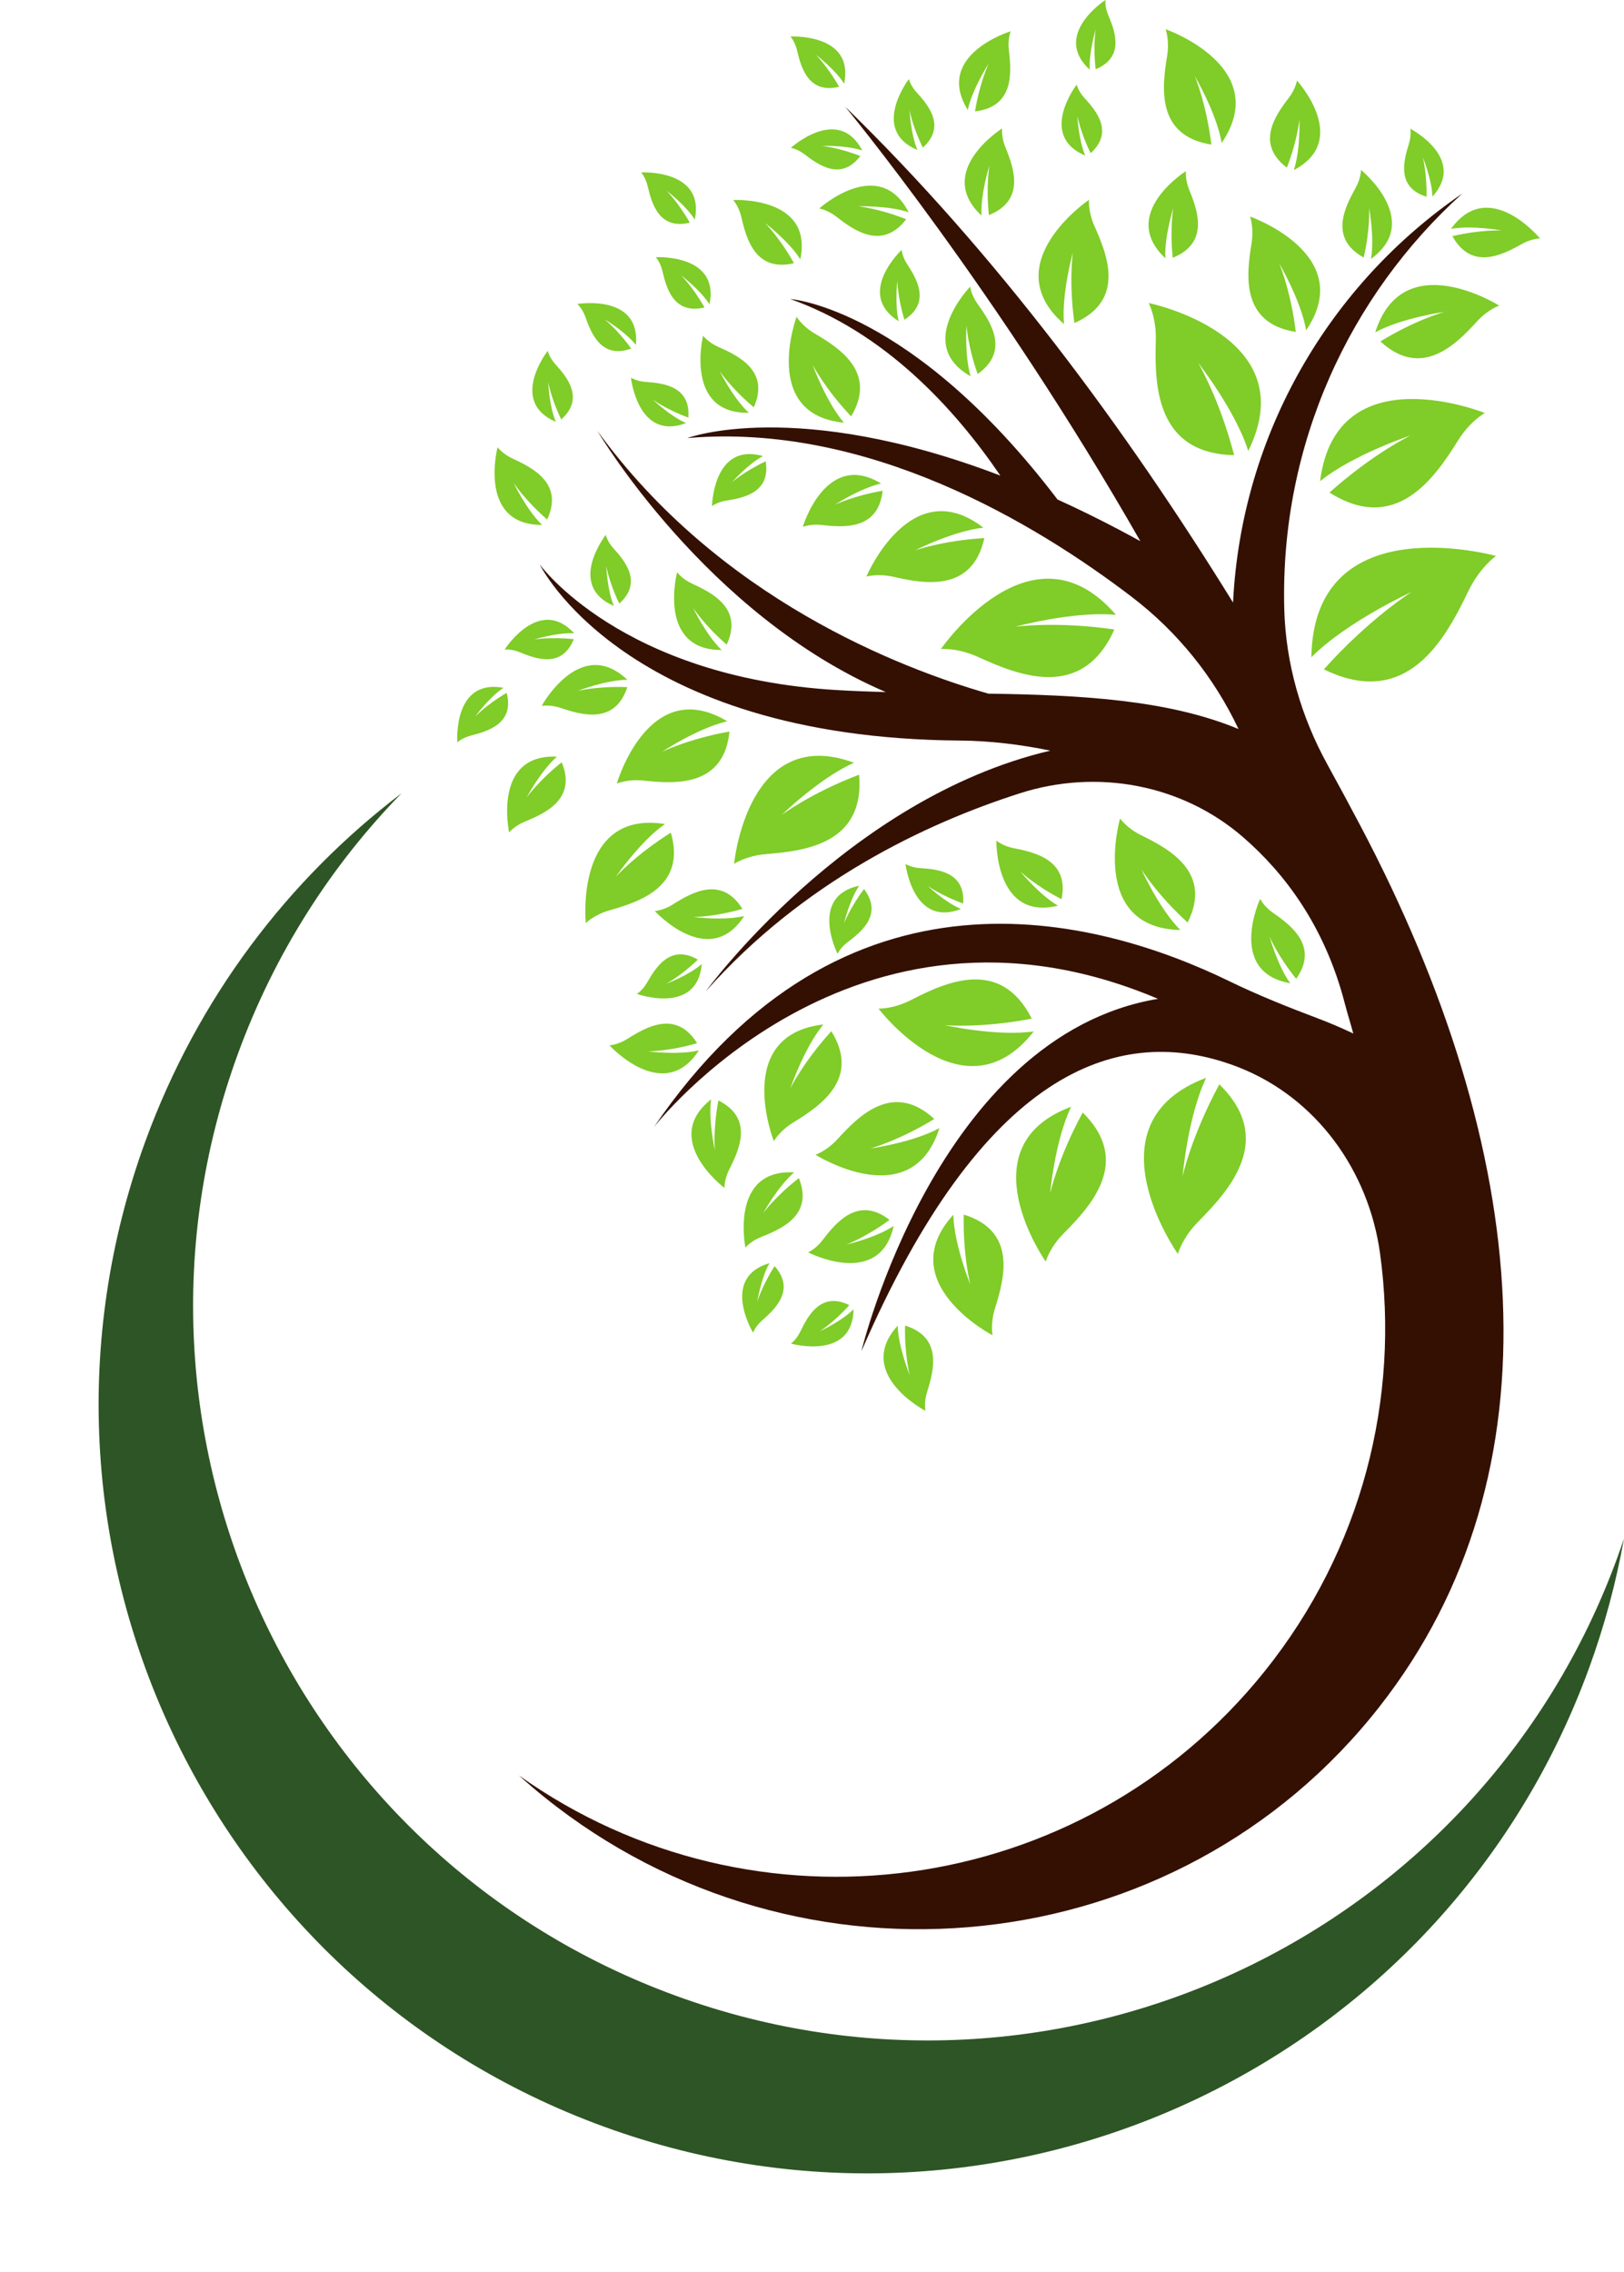 <?xml version="1.0" encoding="UTF-8" standalone="no"?><svg xmlns="http://www.w3.org/2000/svg" xmlns:xlink="http://www.w3.org/1999/xlink" fill="#000000" height="1339.4" preserveAspectRatio="xMidYMid meet" version="1" viewBox="492.2 359.4 957.5 1339.4" width="957.5" zoomAndPan="magnify"><g><g id="change1_1"><path d="M 1449.66 1266.488 C 1448.43 1270.16 1447.148 1273.809 1445.82 1277.461 C 1363.949 1502.102 1115.48 1617.84 890.844 1535.969 C 666.207 1454.102 550.473 1205.621 632.344 980.98 C 654.035 921.461 687.43 869.59 728.977 827.012 C 662.195 877.77 608.715 947.648 577.855 1032.32 C 492.18 1267.398 613.293 1527.43 848.375 1613.102 C 1083.461 1698.781 1343.48 1577.672 1429.16 1342.59 C 1438.328 1317.43 1445.109 1291.98 1449.66 1266.488" fill="#2e5525"/></g><g id="change2_1"><path d="M 1237.609 1344.91 C 1295.578 1272.77 1317.531 1183.359 1305.879 1098.379 C 1299.199 1049.641 1268.5 1006.762 1222.75 988.672 C 1220.82 987.91 1218.859 987.18 1216.879 986.512 C 1150.309 963.641 1071.629 990.809 1000.078 1155.961 C 1000.078 1155.961 1044.871 969.961 1174.941 948.219 C 994.887 871.91 877.656 1023.969 877.656 1023.969 C 989.551 859.691 1138.551 899.691 1217.07 937.852 C 1234.02 946.09 1251.5 953.07 1269.141 959.719 C 1275.969 962.301 1282.949 965.281 1290.09 968.66 C 1288.469 962.672 1286.59 956.738 1285.02 950.699 C 1273.219 905.191 1249.43 873.98 1225.109 852.91 C 1189.051 821.648 1138.941 812.48 1093.5 827.051 C 1037.531 844.988 965.598 879.18 908.328 943.789 C 908.328 943.789 991.031 830.199 1111.461 801.898 C 1093.949 798.301 1076.051 796.102 1058.141 795.961 C 860.098 794.48 810.379 692.09 810.379 692.09 C 810.379 692.09 858.176 758.551 985.355 766.18 C 994.941 766.75 1004.672 767.121 1014.48 767.391 C 908.285 721.98 844.41 613.391 844.41 613.391 C 916.234 712.391 1023.238 753.469 1074.969 768.309 C 1128.211 769.129 1180.398 771.68 1222.422 789.172 C 1207.98 758.59 1186.469 731.891 1159.602 711.359 C 1102.609 667.82 1003.781 608.441 897.426 617.648 C 897.426 617.648 961.184 593.59 1082 639.762 C 1054.371 599.27 1013.531 555.371 958.191 535.691 C 958.191 535.691 1029.539 540.578 1115.711 653.871 C 1131.199 660.898 1147.48 669.031 1164.539 678.43 C 1079.828 530.09 990.469 422.262 990.469 422.262 C 1079.531 508.809 1155.859 612.102 1219.191 714.602 C 1224.141 614.781 1276.359 526.891 1354.359 473.5 C 1287.891 533.609 1247.012 621.23 1249.379 717.84 C 1249.379 718.039 1249.391 718.25 1249.391 718.449 C 1250.25 750.5 1259.281 781.82 1274.738 809.91 C 1281.469 822.141 1288.012 834.281 1294.34 846.289 C 1395.199 1037.441 1413.52 1227.52 1305.641 1365.359 C 1186.449 1517.641 964.109 1540.109 813.363 1418.98 C 808.133 1414.781 803.066 1410.441 798.145 1406.012 C 936.664 1504.578 1129.738 1479.16 1237.609 1344.91" fill="#341002"/></g><g id="change3_1"><path d="M 1357.879 707.98 C 1364.73 693.738 1374.219 687.141 1374.219 687.141 C 1374.219 687.141 1266.762 656.93 1265.371 746.871 C 1286.23 725.828 1324.531 708.328 1324.531 708.328 C 1324.531 708.328 1300.129 723.512 1272.73 753.98 C 1321.91 778.031 1344.398 735.969 1357.879 707.98" fill="#80cc28"/></g><g id="change3_2"><path d="M 1198.641 1079.621 C 1189.23 1089.129 1186.66 1098.578 1186.66 1098.578 C 1186.66 1098.578 1132.02 1021.469 1203.352 994.781 C 1192.5 1017.41 1189.43 1052.922 1189.43 1052.922 C 1189.43 1052.922 1194.602 1029.148 1211.109 998.629 C 1244.281 1031.012 1217.129 1060.91 1198.641 1079.621" fill="#80cc28"/></g><g id="change3_3"><path d="M 1351.961 618.898 C 1359.039 607.551 1367.641 602.871 1367.641 602.871 C 1367.641 602.871 1279.988 567.52 1270.512 643.078 C 1290.02 627.301 1323.871 616.109 1323.871 616.109 C 1323.871 616.109 1301.93 626.641 1276.051 649.75 C 1315.219 674.539 1338.031 641.211 1351.961 618.898" fill="#80cc28"/></g><g id="change3_4"><path d="M 1173.66 560.051 C 1174.031 546.68 1169.461 538.02 1169.461 538.02 C 1169.461 538.02 1262.039 557.031 1228.148 625.23 C 1220.629 601.301 1198.609 573.262 1198.609 573.262 C 1198.609 573.262 1211.07 594.16 1219.852 627.73 C 1173.512 626.73 1172.93 586.34 1173.66 560.051" fill="#80cc28"/></g><g id="change3_5"><path d="M 1068.898 746.699 C 1056.73 741.148 1046.969 742 1046.969 742 C 1046.969 742 1100.5 664.109 1150.148 721.859 C 1125.172 719.48 1090.781 728.859 1090.781 728.859 C 1090.781 728.859 1114.879 725.512 1149.219 730.48 C 1130.262 772.781 1092.828 757.609 1068.898 746.699" fill="#80cc28"/></g><g id="change3_6"><path d="M 1119.352 1086.469 C 1111.039 1094.82 1108.75 1103.121 1108.75 1103.121 C 1108.75 1103.121 1060.898 1035.102 1123.75 1011.84 C 1114.129 1031.711 1111.328 1062.961 1111.328 1062.961 C 1111.328 1062.961 1115.949 1042.051 1130.57 1015.25 C 1159.66 1043.84 1135.68 1070.07 1119.352 1086.469" fill="#80cc28"/></g><g id="change3_7"><path d="M 943.883 862.891 C 932.152 863.828 925.008 868.648 925.008 868.648 C 925.008 868.648 932.883 785.859 995.758 809.051 C 975.531 817.898 953.086 839.809 953.086 839.809 C 953.086 839.809 970.191 826.93 998.727 816.078 C 1002.23 856.711 966.957 861.051 943.883 862.891" fill="#80cc28"/></g><g id="change3_8"><path d="M 1029.25 948.949 C 1018.781 954.32 1010.172 953.98 1010.172 953.98 C 1010.172 953.98 1060.441 1020.238 1101.699 967.43 C 1079.84 970.551 1049.219 963.73 1049.219 963.73 C 1049.219 963.73 1070.539 965.68 1100.52 959.891 C 1082.121 923.488 1049.84 938.371 1029.25 948.949" fill="#80cc28"/></g><g id="change3_9"><path d="M 1078.84 1130.691 C 1075.988 1139.762 1077.43 1146.57 1077.43 1146.57 C 1077.43 1146.57 1017.809 1115.551 1054.262 1075.5 C 1054.75 1093.328 1064.352 1116.789 1064.352 1116.789 C 1064.352 1116.789 1059.891 1100.07 1060.422 1075.41 C 1091.922 1085.109 1084.461 1112.84 1078.84 1130.691" fill="#80cc28"/></g><g id="change3_10"><path d="M 871.723 819.559 C 862.266 818.551 855.871 821.301 855.871 821.301 C 855.871 821.301 874.559 756.75 920.996 784.602 C 903.609 788.59 882.496 802.621 882.496 802.621 C 882.496 802.621 898.012 794.961 922.297 790.629 C 918.98 823.422 890.32 821.559 871.723 819.559" fill="#80cc28"/></g><g id="change3_11"><path d="M 851.629 896.02 C 842.477 898.609 837.574 903.551 837.574 903.551 C 837.574 903.551 830.773 836.691 884.262 845.172 C 869.621 855.371 855.285 876.27 855.285 876.27 C 855.285 876.27 866.812 863.371 887.719 850.27 C 896.898 881.93 869.625 890.922 851.629 896.02" fill="#80cc28"/></g><g id="change3_12"><path d="M 986.012 1030.91 C 979.605 1037.941 972.992 1040.121 972.992 1040.121 C 972.992 1040.121 1029.781 1076.059 1046.078 1024.41 C 1030.422 1032.961 1005.309 1036.449 1005.309 1036.449 C 1005.309 1036.449 1022 1031.898 1043.059 1019.039 C 1018.828 996.691 998.605 1017.078 986.012 1030.91" fill="#80cc28"/></g><g id="change3_13"><path d="M 959.938 1021.078 C 951.824 1026.051 948.441 1032.129 948.441 1032.129 C 948.441 1032.129 923.855 969.578 977.648 963.32 C 966.305 977.09 958.137 1001.09 958.137 1001.09 C 958.137 1001.09 965.758 985.551 982.355 967.301 C 999.73 995.301 975.895 1011.32 959.938 1021.078" fill="#80cc28"/></g><g id="change3_14"><path d="M 1363.109 548.789 C 1369.52 541.762 1376.129 539.578 1376.129 539.578 C 1376.129 539.578 1319.34 503.648 1303.051 555.289 C 1318.711 546.75 1343.82 543.25 1343.82 543.25 C 1343.82 543.25 1327.121 547.809 1306.07 560.66 C 1330.289 583.012 1350.52 562.621 1363.109 548.789" fill="#80cc28"/></g><g id="change3_15"><path d="M 1230.09 502.988 C 1231.629 493.602 1229.23 487.07 1229.23 487.07 C 1229.23 487.07 1292.66 509.281 1262.289 554.109 C 1259.262 536.531 1246.422 514.68 1246.422 514.68 C 1246.422 514.68 1253.211 530.59 1256.199 555.078 C 1223.641 549.961 1227.07 521.449 1230.09 502.988" fill="#80cc28"/></g><g id="change3_16"><path d="M 1180.309 392.539 C 1181.852 383.148 1179.449 376.621 1179.449 376.621 C 1179.449 376.621 1242.879 398.828 1212.5 443.66 C 1209.48 426.078 1196.629 404.23 1196.629 404.23 C 1196.629 404.23 1203.422 420.141 1206.41 444.629 C 1173.859 439.512 1177.289 411 1180.309 392.539" fill="#80cc28"/></g><g id="change3_17"><path d="M 1137.52 492.781 C 1133.629 484.109 1134.27 477.172 1134.27 477.172 C 1134.27 477.172 1078.672 514.93 1119.539 550.461 C 1117.949 532.691 1124.75 508.27 1124.75 508.27 C 1124.75 508.27 1122.27 525.398 1125.672 549.828 C 1155.82 536.52 1145.18 509.852 1137.52 492.781" fill="#80cc28"/></g><g id="change3_18"><path d="M 1018.961 699.43 C 1009.691 697.32 1003.012 699.309 1003.012 699.309 C 1003.012 699.309 1029.109 637.379 1071.98 670.461 C 1054.238 672.391 1031.641 683.859 1031.641 683.859 C 1031.641 683.859 1047.941 678.07 1072.57 676.602 C 1065.441 708.781 1037.199 703.59 1018.961 699.43" fill="#80cc28"/></g><g id="change3_19"><path d="M 972.586 556.039 C 965.074 551.641 961.871 546.129 961.871 546.129 C 961.871 546.129 940.453 603.789 989.781 608.59 C 979.164 596.191 971.277 574.371 971.277 574.371 C 971.277 574.371 978.52 588.461 994.02 604.871 C 1009.441 578.949 987.352 564.699 972.586 556.039" fill="#80cc28"/></g><g id="change3_20"><path d="M 1165.07 851.801 C 1156.531 847.621 1152.59 841.879 1152.59 841.879 C 1152.59 841.879 1133.98 906.461 1188.121 907.648 C 1175.531 895.012 1165.148 871.879 1165.148 871.879 C 1165.148 871.879 1174.199 886.629 1192.43 903.25 C 1207.109 873.738 1181.871 860.031 1165.07 851.801" fill="#80cc28"/></g><g id="change3_21"><path d="M 1038.828 1179.879 C 1036.809 1186.289 1037.828 1191.102 1037.828 1191.102 C 1037.828 1191.102 995.711 1169.191 1021.461 1140.891 C 1021.801 1153.488 1028.59 1170.07 1028.59 1170.07 C 1028.59 1170.07 1025.441 1158.25 1025.809 1140.828 C 1048.07 1147.691 1042.801 1167.281 1038.828 1179.879" fill="#80cc28"/></g><g id="change3_22"><path d="M 822.773 776.738 C 816.406 774.602 811.574 775.531 811.574 775.531 C 811.574 775.531 834.293 733.84 862.09 760.129 C 849.484 760.23 832.785 766.691 832.785 766.691 C 832.785 766.691 844.656 763.77 862.066 764.48 C 854.789 786.602 835.301 780.949 822.773 776.738" fill="#80cc28"/></g><g id="change3_23"><path d="M 801.664 843.738 C 795.445 846.281 792.395 850.141 792.395 850.141 C 792.395 850.141 782.324 803.75 820.543 805.461 C 811.074 813.781 802.668 829.59 802.668 829.59 C 802.668 829.59 809.738 819.621 823.375 808.77 C 832.328 830.262 813.895 838.73 801.664 843.738" fill="#80cc28"/></g><g id="change3_24"><path d="M 900.41 703.539 C 894.305 700.738 891.418 696.762 891.418 696.762 C 891.418 696.762 879.418 742.691 917.676 742.578 C 908.562 733.871 900.82 717.719 900.82 717.719 C 900.82 717.719 907.469 727.98 920.641 739.391 C 930.484 718.289 912.422 709.051 900.41 703.539" fill="#80cc28"/></g><g id="change3_25"><path d="M 794.566 629.809 C 788.461 627.012 785.574 623.031 785.574 623.031 C 785.574 623.031 773.574 668.961 811.832 668.852 C 802.719 660.141 794.977 643.988 794.977 643.988 C 794.977 643.988 801.625 654.25 814.801 665.66 C 824.641 644.559 806.578 635.32 794.566 629.809" fill="#80cc28"/></g><g id="change3_26"><path d="M 888.848 892.609 C 883.168 896.199 878.254 896.441 878.254 896.441 C 878.254 896.441 910.223 931.551 930.98 899.41 C 918.715 902.301 900.957 899.988 900.957 899.988 C 900.957 899.988 913.18 900.012 929.926 895.191 C 917.605 875.43 900.016 885.539 888.848 892.609" fill="#80cc28"/></g><g id="change3_27"><path d="M 862.125 971.809 C 856.445 975.398 851.535 975.641 851.535 975.641 C 851.535 975.641 883.504 1010.75 904.262 978.609 C 891.992 981.5 874.234 979.191 874.234 979.191 C 874.234 979.191 886.461 979.211 903.207 974.379 C 890.883 954.629 873.293 964.738 862.125 971.809" fill="#80cc28"/></g><g id="change3_28"><path d="M 922.164 1048.789 C 919.121 1054.781 919.332 1059.691 919.332 1059.691 C 919.332 1059.691 881.402 1031.141 911.461 1007.469 C 909.727 1019.949 913.684 1037.422 913.684 1037.422 C 913.684 1037.422 912.527 1025.25 915.766 1008.129 C 936.582 1018.551 928.156 1037.012 922.164 1048.789" fill="#80cc28"/></g><g id="change3_29"><path d="M 941.039 1088.57 C 934.785 1091.031 931.688 1094.852 931.688 1094.852 C 931.688 1094.852 922.238 1048.32 960.434 1050.551 C 950.852 1058.738 942.23 1074.441 942.23 1074.441 C 942.23 1074.441 949.438 1064.559 963.219 1053.898 C 971.883 1075.512 953.336 1083.73 941.039 1088.57" fill="#80cc28"/></g><g id="change3_30"><path d="M 977.254 1090.379 C 973.18 1095.73 968.66 1097.672 968.66 1097.672 C 968.66 1097.672 1010.84 1119.449 1019.121 1082.102 C 1008.629 1089.078 991.176 1093.09 991.176 1093.09 C 991.176 1093.09 1002.641 1088.859 1016.66 1078.512 C 998.234 1064.281 985.262 1079.879 977.254 1090.379" fill="#80cc28"/></g><g id="change3_31"><path d="M 1389.41 503.27 C 1395.262 499.969 1400.18 499.969 1400.18 499.969 C 1400.18 499.969 1370.039 463.289 1347.672 494.328 C 1360.07 492.059 1377.691 495.281 1377.691 495.281 C 1377.691 495.281 1365.48 494.641 1348.512 498.602 C 1359.809 518.961 1377.891 509.762 1389.41 503.27" fill="#80cc28"/></g><g id="change3_32"><path d="M 1291.391 470.34 C 1294.66 464.469 1294.641 459.551 1294.641 459.551 C 1294.641 459.551 1331.449 489.531 1300.512 512.039 C 1302.719 499.629 1299.43 482.02 1299.43 482.02 C 1299.43 482.02 1300.121 494.23 1296.23 511.219 C 1275.828 500 1284.949 481.879 1291.391 470.34" fill="#80cc28"/></g><g id="change3_33"><path d="M 1252.07 417.078 C 1256.172 411.75 1256.859 406.879 1256.859 406.879 C 1256.859 406.879 1288.922 441.891 1255.031 459.648 C 1259.02 447.699 1258.328 429.809 1258.328 429.809 C 1258.328 429.809 1257.238 441.98 1250.922 458.219 C 1232.359 444.16 1244.031 427.559 1252.07 417.078" fill="#80cc28"/></g><g id="change3_34"><path d="M 1084.98 446.199 C 1082.441 439.98 1083.059 435.102 1083.059 435.102 C 1083.059 435.102 1042.898 460.43 1070.898 486.5 C 1070.199 473.91 1075.59 456.828 1075.59 456.828 C 1075.59 456.828 1073.43 468.871 1075.25 486.199 C 1096.852 477.52 1089.98 458.441 1084.98 446.199" fill="#80cc28"/></g><g id="change3_35"><path d="M 1193.379 471.352 C 1190.828 465.129 1191.449 460.25 1191.449 460.25 C 1191.449 460.25 1151.289 485.578 1179.301 511.641 C 1178.602 499.059 1183.988 481.98 1183.988 481.98 C 1183.988 481.98 1181.828 494.012 1183.641 511.352 C 1205.25 502.672 1198.379 483.578 1193.379 471.352" fill="#80cc28"/></g><g id="change3_36"><path d="M 985.359 487.172 C 980.062 483.039 975.199 482.309 975.199 482.309 C 975.199 482.309 1010.48 450.531 1027.961 484.559 C 1016.039 480.469 998.141 481.02 998.141 481.02 C 998.141 481.02 1010.301 482.211 1026.488 488.66 C 1012.281 507.102 995.773 495.309 985.359 487.172" fill="#80cc28"/></g><g id="change3_37"><path d="M 976.703 668.879 C 970.027 668.121 965.496 670.031 965.496 670.031 C 965.496 670.031 979.023 624.52 1011.691 644.441 C 999.387 647.172 984.398 656.969 984.398 656.969 C 984.398 656.969 995.398 651.641 1012.578 648.699 C 1010.07 671.852 989.828 670.391 976.703 668.879" fill="#80cc28"/></g><g id="change3_38"><path d="M 929.32 487.48 C 927.812 480.93 924.496 477.301 924.496 477.301 C 924.496 477.301 971.91 474.852 964.051 512.289 C 957.367 501.602 943.121 490.75 943.121 490.75 C 943.121 490.75 951.82 499.34 960.328 514.551 C 937.672 519.922 932.285 500.359 929.32 487.48" fill="#80cc28"/></g><g id="change3_39"><path d="M 1087.012 389.059 C 1086.211 382.391 1088.09 377.84 1088.09 377.84 C 1088.09 377.84 1042.672 391.648 1062.781 424.191 C 1065.43 411.871 1075.141 396.828 1075.141 396.828 C 1075.141 396.828 1069.879 407.859 1067.051 425.059 C 1090.18 422.398 1088.602 402.18 1087.012 389.059" fill="#80cc28"/></g><g id="change3_40"><path d="M 915.836 563.961 C 909.688 561.25 906.738 557.309 906.738 557.309 C 906.738 557.309 895.445 603.43 933.695 602.73 C 924.449 594.16 916.465 578.129 916.465 578.129 C 916.465 578.129 923.27 588.289 936.613 599.488 C 946.133 578.25 927.93 569.289 915.836 563.961" fill="#80cc28"/></g><g id="change3_41"><path d="M 1068.691 538.738 C 1064.762 533.289 1064.211 528.398 1064.211 528.398 C 1064.211 528.398 1031.129 562.461 1064.48 581.211 C 1060.84 569.148 1062.059 551.281 1062.059 551.281 C 1062.059 551.281 1062.789 563.48 1068.629 579.898 C 1087.59 566.391 1076.422 549.449 1068.691 538.738" fill="#80cc28"/></g><g id="change3_42"><path d="M 1089.98 859.43 C 1083.379 858.141 1079.641 854.949 1079.641 854.949 C 1079.641 854.949 1078.809 902.422 1115.961 893.289 C 1105.051 886.969 1093.719 873.109 1093.719 873.109 C 1093.719 873.109 1102.602 881.512 1118.09 889.488 C 1122.68 866.66 1102.949 861.949 1089.98 859.43" fill="#80cc28"/></g><g id="change3_43"><path d="M 1242.828 897.559 C 1237.309 893.719 1235.172 889.289 1235.172 889.289 C 1235.172 889.289 1215.25 932.391 1252.93 939.031 C 1245.5 928.852 1240.73 911.59 1240.73 911.59 C 1240.73 911.59 1245.461 922.859 1256.422 936.41 C 1269.828 917.379 1253.68 905.102 1242.828 897.559" fill="#80cc28"/></g><g id="change3_44"><path d="M 964.062 1144.379 C 961.734 1149.211 958.512 1151.449 958.512 1151.449 C 958.512 1151.449 994.973 1161.719 995.469 1131.199 C 988.383 1138.34 975.379 1144.27 975.379 1144.27 C 975.379 1144.27 983.664 1139.121 992.969 1128.789 C 976.285 1120.609 968.645 1134.879 964.062 1144.379" fill="#80cc28"/></g><g id="change3_45"><path d="M 1322.879 444.211 C 1324.488 439.102 1323.68 435.262 1323.68 435.262 C 1323.68 435.262 1357.289 452.738 1336.738 475.32 C 1336.461 465.27 1331.051 452.039 1331.051 452.039 C 1331.051 452.039 1333.559 461.469 1333.27 475.371 C 1315.512 469.898 1319.711 454.27 1322.879 444.211" fill="#80cc28"/></g><g id="change3_46"><path d="M 1032.57 413.789 C 1028.949 409.828 1028.07 406.012 1028.07 406.012 C 1028.07 406.012 1004.98 436.039 1033.129 447.84 C 1029.141 438.609 1028.461 424.34 1028.461 424.34 C 1028.461 424.34 1030.16 433.941 1036.301 446.422 C 1050.09 433.969 1039.68 421.57 1032.57 413.789" fill="#80cc28"/></g><g id="change3_47"><path d="M 1145.59 368.227 C 1143.508 363.285 1143.961 359.391 1143.961 359.391 C 1143.961 359.391 1112.145 379.961 1134.73 400.504 C 1134.055 390.469 1138.203 376.793 1138.203 376.793 C 1138.203 376.793 1136.59 386.414 1138.203 400.223 C 1155.352 393.105 1149.695 377.938 1145.59 368.227" fill="#80cc28"/></g><g id="change3_48"><path d="M 1131.512 417.07 C 1127.891 413.109 1127.012 409.289 1127.012 409.289 C 1127.012 409.289 1103.922 439.32 1132.07 451.121 C 1128.078 441.891 1127.398 427.621 1127.398 427.621 C 1127.398 427.621 1129.102 437.219 1135.238 449.699 C 1149.031 437.25 1138.621 424.852 1131.512 417.07" fill="#80cc28"/></g><g id="change3_49"><path d="M 966.609 450.41 C 962.359 447.129 958.477 446.578 958.477 446.578 C 958.477 446.578 986.457 421.039 1000.59 448.102 C 991.055 444.898 976.773 445.43 976.773 445.43 C 976.773 445.43 986.484 446.309 999.438 451.379 C 988.191 466.16 974.961 456.84 966.609 450.41" fill="#80cc28"/></g><g id="change3_50"><path d="M 920.355 654.52 C 915.059 655.352 911.984 657.789 911.984 657.789 C 911.984 657.789 912.68 619.91 942.043 628.262 C 933.164 632.98 923.73 643.711 923.73 643.711 C 923.73 643.711 931.055 637.27 943.637 631.352 C 946.641 649.68 930.77 652.879 920.355 654.52" fill="#80cc28"/></g><g id="change3_51"><path d="M 882.742 519.129 C 881.52 513.91 878.863 511.02 878.863 511.02 C 878.863 511.02 916.688 508.93 910.52 538.828 C 905.16 530.32 893.762 521.699 893.762 521.699 C 893.762 521.699 900.727 528.531 907.559 540.648 C 889.492 544.988 885.145 529.398 882.742 519.129" fill="#80cc28"/></g><g id="change3_52"><path d="M 874.066 469.148 C 872.848 463.93 870.188 461.039 870.188 461.039 C 870.188 461.039 908.016 458.961 901.848 488.859 C 896.484 480.352 885.09 471.73 885.09 471.73 C 885.09 471.73 892.055 478.559 898.883 490.672 C 880.82 495.012 876.469 479.422 874.066 469.148" fill="#80cc28"/></g><g id="change3_53"><path d="M 962.125 389.039 C 960.902 383.82 958.246 380.93 958.246 380.93 C 958.246 380.93 996.07 378.852 989.902 408.738 C 984.543 400.23 973.145 391.609 973.145 391.609 C 973.145 391.609 980.109 398.441 986.941 410.559 C 968.879 414.898 964.527 399.309 962.125 389.039" fill="#80cc28"/></g><g id="change3_54"><path d="M 837.344 546.23 C 835.559 541.18 832.598 538.602 832.598 538.602 C 832.598 538.602 869.965 532.371 867.121 562.762 C 860.855 554.891 848.582 547.578 848.582 547.578 C 848.582 547.578 856.254 553.602 864.375 564.891 C 846.898 571.191 840.859 556.172 837.344 546.23" fill="#80cc28"/></g><g id="change3_55"><path d="M 872.816 584.539 C 867.469 584.172 864.188 582.02 864.188 582.02 C 864.188 582.02 868.211 619.68 896.73 608.789 C 887.469 604.871 877.129 595 877.129 595 C 877.129 595 884.988 600.781 898.043 605.57 C 899.426 587.051 883.336 585.262 872.816 584.539" fill="#80cc28"/></g><g id="change3_56"><path d="M 1027.02 515.078 C 1024.09 510.59 1023.84 506.68 1023.84 506.68 C 1023.84 506.68 996.195 532.578 1022.07 548.781 C 1019.621 539.02 1021.27 524.828 1021.27 524.828 C 1021.27 524.828 1021.391 534.578 1025.43 547.891 C 1041.051 537.828 1032.781 523.91 1027.02 515.078" fill="#80cc28"/></g><g id="change3_57"><path d="M 1034.73 871.16 C 1029.379 870.82 1026.09 868.691 1026.09 868.691 C 1026.09 868.691 1030.352 906.328 1058.801 895.25 C 1049.512 891.391 1039.109 881.59 1039.109 881.59 C 1039.109 881.59 1047 887.32 1060.09 892.031 C 1061.352 873.488 1045.25 871.809 1034.73 871.16" fill="#80cc28"/></g><g id="change3_58"><path d="M 798.574 743.871 C 793.617 741.828 789.723 742.309 789.723 742.309 C 789.723 742.309 810.031 710.328 830.762 732.73 C 820.723 732.148 807.082 736.398 807.082 736.398 C 807.082 736.398 816.688 734.711 830.512 736.199 C 823.539 753.422 808.324 747.891 798.574 743.871" fill="#80cc28"/></g><g id="change3_59"><path d="M 769.863 793.012 C 764.664 794.328 761.824 797.031 761.824 797.031 C 761.824 797.031 759.055 759.25 789.059 764.879 C 780.648 770.391 772.238 781.941 772.238 781.941 C 772.238 781.941 778.938 774.859 790.926 767.809 C 795.598 785.789 780.086 790.422 769.863 793.012" fill="#80cc28"/></g><g id="change3_60"><path d="M 853.805 682.539 C 850.211 678.559 849.355 674.719 849.355 674.719 C 849.355 674.719 826.062 704.602 854.137 716.59 C 850.207 707.328 849.629 693.059 849.629 693.059 C 849.629 693.059 851.266 702.672 857.316 715.191 C 871.191 702.828 860.867 690.359 853.805 682.539" fill="#80cc28"/></g><g id="change3_61"><path d="M 819.578 574.02 C 815.984 570.039 815.129 566.211 815.129 566.211 C 815.129 566.211 791.84 596.09 819.91 608.078 C 815.98 598.82 815.402 584.539 815.402 584.539 C 815.402 584.539 817.039 594.16 823.094 606.68 C 836.965 594.32 826.641 581.852 819.578 574.02" fill="#80cc28"/></g><g id="change3_62"><path d="M 873.715 938.641 C 871.055 943.301 867.684 945.309 867.684 945.309 C 867.684 945.309 903.336 958.109 905.965 927.699 C 898.398 934.32 885.012 939.32 885.012 939.32 C 885.012 939.32 893.637 934.77 903.645 925.109 C 887.574 915.789 878.949 929.488 873.715 938.641" fill="#80cc28"/></g><g id="change3_63"><path d="M 941.551 1137.781 C 937.512 1141.309 936.211 1145.02 936.211 1145.02 C 936.211 1145.02 916.605 1112.602 945.895 1104.012 C 940.902 1112.73 938.645 1126.84 938.645 1126.84 C 938.645 1126.84 941.402 1117.488 948.891 1105.77 C 961.207 1119.68 949.484 1130.84 941.551 1137.781" fill="#80cc28"/></g><g id="change3_64"><path d="M 991.891 914.871 C 987.602 918.09 986.023 921.68 986.023 921.68 C 986.023 921.68 968.906 887.891 998.762 881.52 C 993.129 889.84 989.816 903.75 989.816 903.75 C 989.816 903.75 993.27 894.621 1001.621 883.5 C 1012.852 898.289 1000.328 908.551 991.891 914.871" fill="#80cc28"/></g></g></svg>